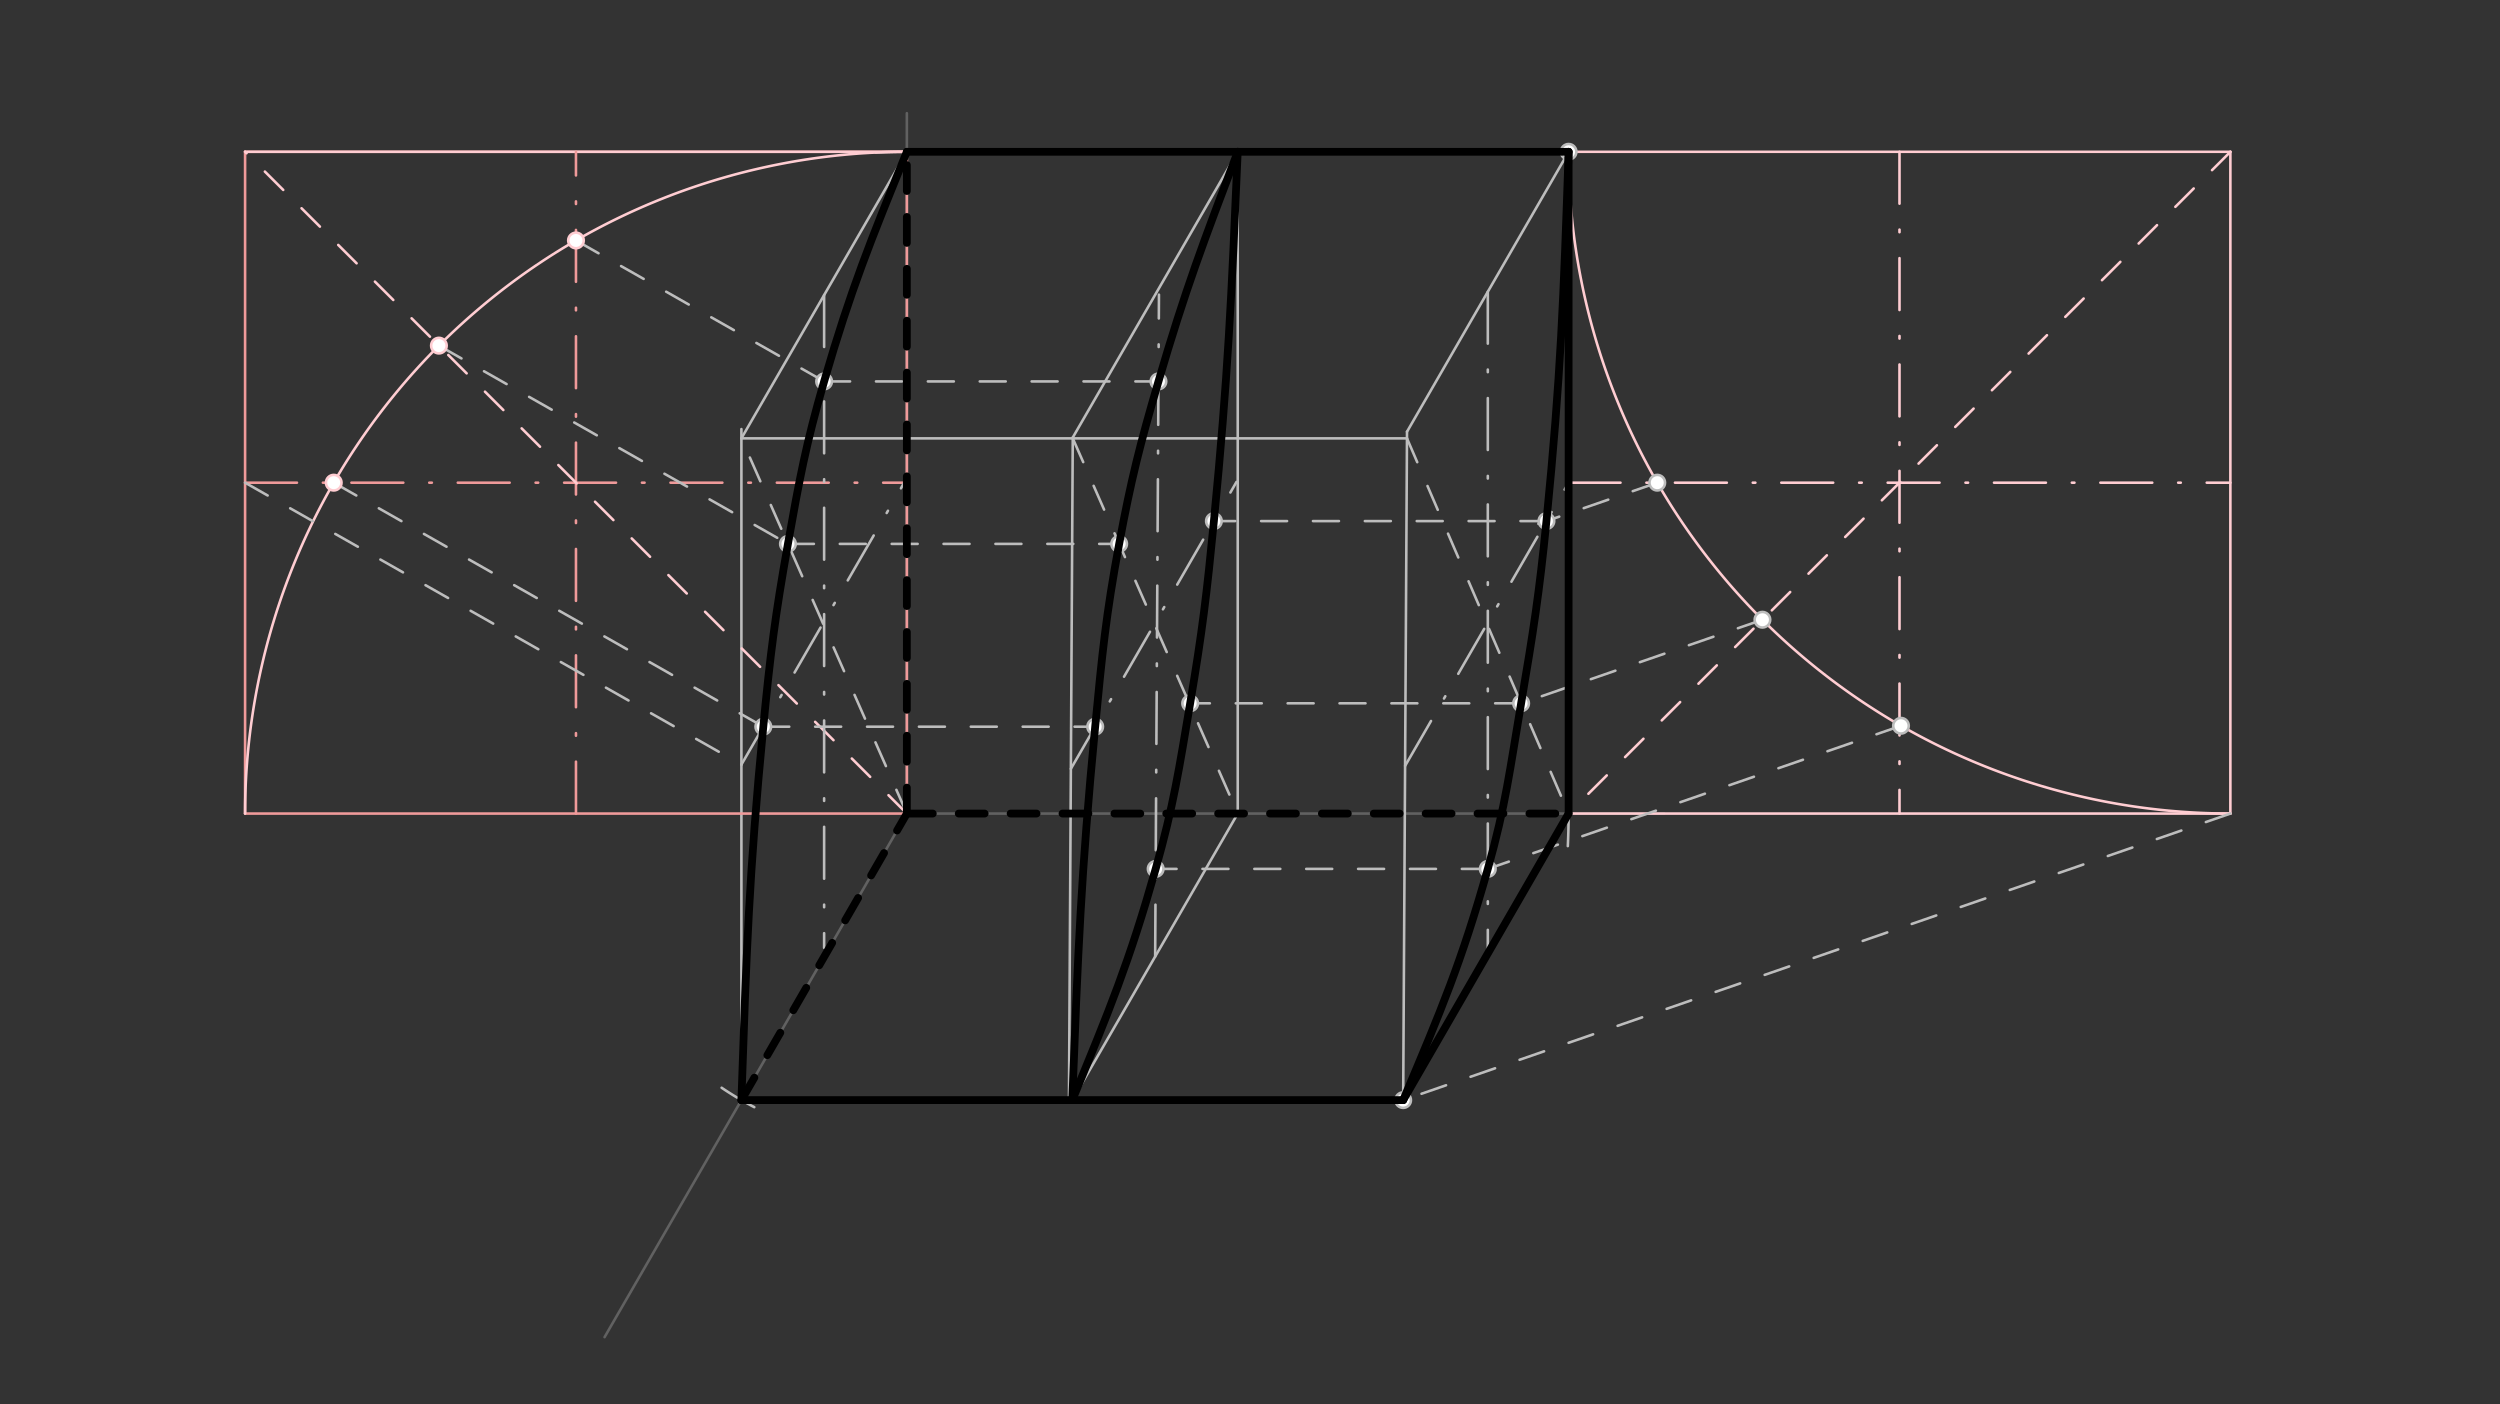 <svg xmlns="http://www.w3.org/2000/svg" class="svg--816" height="100%" preserveAspectRatio="xMidYMid meet" viewBox="0 0 963.78 541.417" width="100%"><rect x="0" y="0" width="963.78" height="541.417" fill="#333333" stroke="none"/><defs><marker id="marker-arrow" markerHeight="16" markerUnits="userSpaceOnUse" markerWidth="24" orient="auto-start-reverse" refX="24" refY="4" viewBox="0 0 24 8"><path d="M 0 0 L 24 4 L 0 8 z" stroke="inherit"></path></marker></defs><g class="aux-layer--949"><g class="element--733"><line stroke="#616161" stroke-dasharray="none" stroke-linecap="round" stroke-width="1" x1="349.6" x2="349.6" y1="43.637" y2="313.637"></line></g><g class="element--733"><line stroke="#616161" stroke-dasharray="none" stroke-linecap="round" stroke-width="1" x1="349.6" x2="641.6" y1="313.637" y2="313.637"></line></g><g class="element--733"><line stroke="#616161" stroke-dasharray="none" stroke-linecap="round" stroke-width="1" x1="349.6" x2="233.064" y1="313.637" y2="515.483"></line></g><g class="element--733"><path d="M 337.579 58.803 A 255.118 255.118 0 0 1 357.65 58.646" fill="none" stroke="#BDBDBD" stroke-dasharray="none" stroke-linecap="round" stroke-width="1"></path></g><g class="element--733"><path d="M 604.41 326.179 A 255.118 255.118 0 0 0 604.552 304.42" fill="none" stroke="#BDBDBD" stroke-dasharray="none" stroke-linecap="round" stroke-width="1"></path></g><g class="element--733"><path d="M 290.776 426.823 A 127.559 127.559 0 0 1 278.204 419.344" fill="none" stroke="#BDBDBD" stroke-dasharray="none" stroke-linecap="round" stroke-width="1"></path></g><g class="element--733"><line stroke="#BDBDBD" stroke-dasharray="none" stroke-linecap="round" stroke-width="1" x1="604.718" x2="540.841" y1="313.637" y2="424.276"></line></g><g class="element--733"><line stroke="#BDBDBD" stroke-dasharray="none" stroke-linecap="round" stroke-width="1" x1="285.82" x2="540.939" y1="424.107" y2="424.107"></line></g><g class="element--733"><line stroke="#BDBDBD" stroke-dasharray="none" stroke-linecap="round" stroke-width="1" x1="413.38" x2="477.276" y1="424.107" y2="313.436"></line></g><g class="element--733"><line stroke="#BDBDBD" stroke-dasharray="none" stroke-linecap="round" stroke-width="1" x1="285.82" x2="285.82" y1="424.107" y2="165.425"></line></g><g class="element--733"><line stroke="#BDBDBD" stroke-dasharray="none" stroke-linecap="round" stroke-width="1" x1="349.6" x2="285.82" y1="58.519" y2="168.989"></line></g><g class="element--733"><line stroke="#BDBDBD" stroke-dasharray="none" stroke-linecap="round" stroke-width="1" x1="349.6" x2="604.718" y1="58.519" y2="58.519"></line></g><g class="element--733"><line stroke="#BDBDBD" stroke-dasharray="none" stroke-linecap="round" stroke-width="1" x1="604.718" x2="604.718" y1="313.637" y2="58.519"></line></g><g class="element--733"><line stroke="#BDBDBD" stroke-dasharray="none" stroke-linecap="round" stroke-width="1" x1="477.159" x2="477.159" y1="313.637" y2="58.519"></line></g><g class="element--733"><line stroke="#BDBDBD" stroke-dasharray="none" stroke-linecap="round" stroke-width="1" x1="604.718" x2="542.418" y1="58.519" y2="166.426"></line></g><g class="element--733"><line stroke="#BDBDBD" stroke-dasharray="none" stroke-linecap="round" stroke-width="1" x1="540.939" x2="542.418" y1="424.107" y2="166.426"></line></g><g class="element--733"><line stroke="#BDBDBD" stroke-dasharray="none" stroke-linecap="round" stroke-width="1" x1="285.82" x2="542.418" y1="168.989" y2="168.989"></line></g><g class="element--733"><line stroke="#BDBDBD" stroke-dasharray="none" stroke-linecap="round" stroke-width="1" x1="477.159" x2="413.564" y1="58.519" y2="168.668"></line></g><g class="element--733"><line stroke="#BDBDBD" stroke-dasharray="none" stroke-linecap="round" stroke-width="1" x1="413.564" x2="412.098" y1="168.668" y2="424.1"></line></g><g class="element--733"><line stroke="#BDBDBD" stroke-dasharray="20, 10, 1, 10" stroke-linecap="round" stroke-width="1" x1="573.568" x2="573.568" y1="112.473" y2="368.957"></line></g><g class="element--733"><line stroke="#BDBDBD" stroke-dasharray="20, 10, 1, 10" stroke-linecap="round" stroke-width="1" x1="541.678" x2="604.718" y1="295.267" y2="186.078"></line></g><g class="element--733"><line stroke="#FFCDD2" stroke-dasharray="none" stroke-linecap="round" stroke-width="1" x1="604.718" x2="859.836" y1="58.519" y2="58.519"></line></g><g class="element--733"><line stroke="#FFCDD2" stroke-dasharray="none" stroke-linecap="round" stroke-width="1" x1="604.718" x2="859.836" y1="313.637" y2="313.637"></line></g><g class="element--733"><line stroke="#FFCDD2" stroke-dasharray="none" stroke-linecap="round" stroke-width="1" x1="859.836" x2="859.836" y1="58.519" y2="313.637"></line></g><g class="element--733"><line stroke="#FFCDD2" stroke-dasharray="20, 10, 1, 10" stroke-linecap="round" stroke-width="1" x1="604.718" x2="859.836" y1="186.078" y2="186.078"></line></g><g class="element--733"><line stroke="#FFCDD2" stroke-dasharray="20, 10, 1, 10" stroke-linecap="round" stroke-width="1" x1="732.277" x2="732.277" y1="58.519" y2="313.637"></line></g><g class="element--733"><path d="M 604.718 58.519 A 255.118 255.118 0 0 0 859.836 313.637" fill="none" stroke="#FFCDD2" stroke-dasharray="none" stroke-linecap="round" stroke-width="1"></path></g><g class="element--733"><line stroke="#FFCDD2" stroke-dasharray="10" stroke-linecap="round" stroke-width="1" x1="859.836" x2="604.718" y1="58.519" y2="313.637"></line></g><g class="element--733"><line stroke="#BDBDBD" stroke-dasharray="10" stroke-linecap="round" stroke-width="1" x1="542.403" x2="604.718" y1="168.989" y2="313.637"></line></g><g class="element--733"><line stroke="#BDBDBD" stroke-dasharray="10" stroke-linecap="round" stroke-width="1" x1="859.836" x2="540.939" y1="313.637" y2="424.107"></line></g><g class="element--733"><line stroke="#BDBDBD" stroke-dasharray="10" stroke-linecap="round" stroke-width="1" x1="732.856" x2="573.537" y1="279.791" y2="334.981"></line></g><g class="element--733"><line stroke="#BDBDBD" stroke-dasharray="10" stroke-linecap="round" stroke-width="1" x1="679.44" x2="586.407" y1="238.915" y2="271.143"></line></g><g class="element--733"><line stroke="#BDBDBD" stroke-dasharray="10" stroke-linecap="round" stroke-width="1" x1="638.897" x2="593.07" y1="186.078" y2="201.954"></line></g><g class="element--733"><line stroke="#BDBDBD" stroke-dasharray="20, 10, 1, 10" stroke-linecap="round" stroke-width="1" x1="412.831" x2="476.677" y1="296.384" y2="185.8"></line></g><g class="element--733"><line stroke="#BDBDBD" stroke-dasharray="20, 10, 1, 10" stroke-linecap="round" stroke-width="1" x1="445.328" x2="446.793" y1="368.771" y2="113.602"></line></g><g class="element--733"><line stroke="#BDBDBD" stroke-dasharray="10" stroke-linecap="round" stroke-width="1" x1="596.173" x2="467.628" y1="200.879" y2="200.879"></line></g><g class="element--733"><line stroke="#BDBDBD" stroke-dasharray="10" stroke-linecap="round" stroke-width="1" x1="413.563" x2="477.159" y1="168.989" y2="313.637"></line></g><g class="element--733"><line stroke="#BDBDBD" stroke-dasharray="10" stroke-linecap="round" stroke-width="1" x1="586.411" x2="458.819" y1="271.142" y2="271.142"></line></g><g class="element--733"><line stroke="#BDBDBD" stroke-dasharray="10" stroke-linecap="round" stroke-width="1" x1="573.568" x2="445.522" y1="334.97" y2="334.97"></line></g><g class="element--733"><line stroke="#EF9A9A" stroke-dasharray="none" stroke-linecap="round" stroke-width="1" x1="349.6" x2="94.482" y1="58.519" y2="58.519"></line></g><g class="element--733"><line stroke="#FFCDD2" stroke-dasharray="none" stroke-linecap="round" stroke-width="1" x1="349.6" x2="94.482" y1="58.519" y2="58.519"></line></g><g class="element--733"><line stroke="#EF9A9A" stroke-dasharray="none" stroke-linecap="round" stroke-width="1" x1="349.6" x2="94.482" y1="313.637" y2="313.637"></line></g><g class="element--733"><line stroke="#EF9A9A" stroke-dasharray="none" stroke-linecap="round" stroke-width="1" x1="94.482" x2="94.482" y1="313.637" y2="58.519"></line></g><g class="element--733"><line stroke="#EF9A9A" stroke-dasharray="20, 10, 1, 10" stroke-linecap="round" stroke-width="1" x1="222.041" x2="222.041" y1="313.637" y2="58.519"></line></g><g class="element--733"><line stroke="#EF9A9A" stroke-dasharray="20, 10, 1, 10" stroke-linecap="round" stroke-width="1" x1="94.482" x2="349.6" y1="186.078" y2="186.078"></line></g><g class="element--733"><line stroke="#EF9A9A" stroke-dasharray="none" stroke-linecap="round" stroke-width="1" x1="349.6" x2="349.6" y1="313.637" y2="58.519"></line></g><g class="element--733"><path d="M 349.6 58.519 A 255.118 255.118 0 0 0 94.482 313.637" fill="none" stroke="#FFCDD2" stroke-dasharray="none" stroke-linecap="round" stroke-width="1"></path></g><g class="element--733"><line stroke="#FFCDD2" stroke-dasharray="10" stroke-linecap="round" stroke-width="1" x1="349.6" x2="94.482" y1="313.637" y2="58.519"></line></g><g class="element--733"><line stroke="#BDBDBD" stroke-dasharray="20, 10, 1, 10" stroke-linecap="round" stroke-width="1" x1="285.82" x2="348.828" y1="294.766" y2="185.633"></line></g><g class="element--733"><line stroke="#BDBDBD" stroke-dasharray="20, 10, 1, 10" stroke-linecap="round" stroke-width="1" x1="317.71" x2="317.71" y1="113.754" y2="365.396"></line></g><g class="element--733"><line stroke="#BDBDBD" stroke-dasharray="10" stroke-linecap="round" stroke-width="1" x1="349.6" x2="285.82" y1="313.637" y2="168.989"></line></g><g class="element--733"><line stroke="#BDBDBD" stroke-dasharray="10" stroke-linecap="round" stroke-width="1" x1="94.482" x2="285.82" y1="186.078" y2="294.766"></line></g><g class="element--733"><line stroke="#BDBDBD" stroke-dasharray="10" stroke-linecap="round" stroke-width="1" x1="128.661" x2="294.262" y1="186.078" y2="280.146"></line></g><g class="element--733"><line stroke="#BDBDBD" stroke-dasharray="10" stroke-linecap="round" stroke-width="1" x1="294.262" x2="422.305" y1="280.146" y2="280.146"></line></g><g class="element--733"><line stroke="#BDBDBD" stroke-dasharray="10" stroke-linecap="round" stroke-width="1" x1="169.204" x2="306.13" y1="133.242" y2="211.021"></line></g><g class="element--733"><line stroke="#BDBDBD" stroke-dasharray="10" stroke-linecap="round" stroke-width="1" x1="303.76" x2="431.637" y1="209.675" y2="209.675"></line></g><g class="element--733"><line stroke="#BDBDBD" stroke-dasharray="10" stroke-linecap="round" stroke-width="1" x1="222.041" x2="318.419" y1="92.699" y2="147.445"></line></g><g class="element--733"><line stroke="#BDBDBD" stroke-dasharray="10" stroke-linecap="round" stroke-width="1" x1="317.71" x2="446.601" y1="147.043" y2="147.043"></line></g><g class="element--733"><circle cx="679.44" cy="238.915" r="3" stroke="#BDBDBD" stroke-width="1" fill="#ffffff"></circle>}</g><g class="element--733"><circle cx="638.897" cy="186.078" r="3" stroke="#BDBDBD" stroke-width="1" fill="#ffffff"></circle>}</g><g class="element--733"><circle cx="732.856" cy="279.791" r="3" stroke="#BDBDBD" stroke-width="1" fill="#ffffff"></circle>}</g><g class="element--733"><circle cx="573.568" cy="334.97" r="3" stroke="#BDBDBD" stroke-width="1" fill="#ffffff"></circle>}</g><g class="element--733"><circle cx="586.411" cy="271.142" r="3" stroke="#BDBDBD" stroke-width="1" fill="#ffffff"></circle>}</g><g class="element--733"><circle cx="596.173" cy="200.879" r="3" stroke="#BDBDBD" stroke-width="1" fill="#ffffff"></circle>}</g><g class="element--733"><circle cx="540.939" cy="424.107" r="3" stroke="#BDBDBD" stroke-width="1" fill="#ffffff"></circle>}</g><g class="element--733"><circle cx="604.718" cy="58.519" r="3" stroke="#BDBDBD" stroke-width="1" fill="#ffffff"></circle>}</g><g class="element--733"><circle cx="467.971" cy="200.879" r="3" stroke="#BDBDBD" stroke-width="1" fill="#ffffff"></circle>}</g><g class="element--733"><circle cx="458.819" cy="271.142" r="3" stroke="#BDBDBD" stroke-width="1" fill="#ffffff"></circle>}</g><g class="element--733"><circle cx="445.522" cy="334.97" r="3" stroke="#BDBDBD" stroke-width="1" fill="#ffffff"></circle>}</g><g class="element--733"><circle cx="222.041" cy="92.699" r="3" stroke="#FFCDD2" stroke-width="1" fill="#ffffff"></circle>}</g><g class="element--733"><circle cx="169.204" cy="133.242" r="3" stroke="#FFCDD2" stroke-width="1" fill="#ffffff"></circle>}</g><g class="element--733"><circle cx="128.661" cy="186.078" r="3" stroke="#FFCDD2" stroke-width="1" fill="#ffffff"></circle>}</g><g class="element--733"><circle cx="294.262" cy="280.146" r="3" stroke="#BDBDBD" stroke-width="1" fill="#ffffff"></circle>}</g><g class="element--733"><circle cx="422.206" cy="280.146" r="3" stroke="#BDBDBD" stroke-width="1" fill="#ffffff"></circle>}</g><g class="element--733"><circle cx="303.76" cy="209.675" r="3" stroke="#BDBDBD" stroke-width="1" fill="#ffffff"></circle>}</g><g class="element--733"><circle cx="431.451" cy="209.675" r="3" stroke="#BDBDBD" stroke-width="1" fill="#ffffff"></circle>}</g><g class="element--733"><circle cx="317.71" cy="147.043" r="3" stroke="#BDBDBD" stroke-width="1" fill="#ffffff"></circle>}</g><g class="element--733"><circle cx="446.601" cy="147.043" r="3" stroke="#BDBDBD" stroke-width="1" fill="#ffffff"></circle>}</g></g><g class="main-layer--75a"><g class="element--733"><path d="M 540.939 424.107 C 555.455 389.772, 563.455 370.85, 573.568 334.97 C 580.505 310.36, 582.08 296.631, 586.411 271.142 C 591.13 243.369, 593.395 228.852, 596.173 200.879 C 601.759 144.641, 602.778 115, 604.718 58.519" fill="none" stroke="#000000" stroke-linecap="round" stroke-width="3"></path></g><g class="element--733"><path d="M 413.38 424.107 C 427.6 389.662, 435.376 370.828, 445.522 334.97 C 452.503 310.297, 454.512 296.624, 458.819 271.142 C 463.501 243.449, 465.248 228.869, 467.971 200.879 C 473.454 144.526, 474.722 115.086, 477.159 58.519" fill="none" stroke="#000000" stroke-linecap="round" stroke-width="3"></path></g><g class="element--733"><line stroke="#000000" stroke-dasharray="none" stroke-linecap="round" stroke-width="3" x1="477.159" x2="604.718" y1="58.519" y2="58.519"></line></g><g class="element--733"><line stroke="#000000" stroke-dasharray="none" stroke-linecap="round" stroke-width="3" x1="413.38" x2="540.939" y1="424.107" y2="424.107"></line></g><g class="element--733"><line stroke="#000000" stroke-dasharray="none" stroke-linecap="round" stroke-width="3" x1="540.939" x2="604.718" y1="424.107" y2="313.637"></line></g><g class="element--733"><line stroke="#000000" stroke-dasharray="none" stroke-linecap="round" stroke-width="3" x1="604.718" x2="604.718" y1="313.637" y2="58.519"></line></g><g class="element--733"><path d="M 349.6 58.519 C 335.616 92.849, 328.042 111.444, 317.71 147.043 C 310.664 171.32, 308.222 184.664, 303.76 209.675 C 298.815 237.391, 296.971 252.089, 294.262 280.146 C 288.767 337.045, 287.754 366.975, 285.82 424.107" fill="none" stroke="#000000" stroke-linecap="round" stroke-width="3"></path></g><g class="element--733"><path d="M 477.159 58.519 C 463.993 93.135, 457.008 111.5, 446.601 147.043 C 439.439 171.498, 436.103 184.657, 431.451 209.675 C 426.319 237.269, 424.904 252.08, 422.206 280.146 C 416.731 337.099, 415.582 366.933, 413.38 424.107" fill="none" stroke="#000000" stroke-linecap="round" stroke-width="3"></path></g><g class="element--733"><line stroke="#000000" stroke-dasharray="none" stroke-linecap="round" stroke-width="3" x1="285.82" x2="413.38" y1="424.107" y2="424.107"></line></g><g class="element--733"><line stroke="#000000" stroke-dasharray="none" stroke-linecap="round" stroke-width="3" x1="349.6" x2="477.159" y1="58.519" y2="58.519"></line></g><g class="element--733"><line stroke="#000000" stroke-dasharray="10" stroke-linecap="round" stroke-width="3" x1="285.82" x2="349.6" y1="424.107" y2="313.637"></line></g><g class="element--733"><line stroke="#000000" stroke-dasharray="10" stroke-linecap="round" stroke-width="3" x1="349.6" x2="604.718" y1="313.637" y2="313.637"></line></g><g class="element--733"><line stroke="#000000" stroke-dasharray="10" stroke-linecap="round" stroke-width="3" x1="349.6" x2="349.6" y1="313.637" y2="58.519"></line></g></g><g class="snaps-layer--ac6"></g><g class="temp-layer--52d"></g></svg>